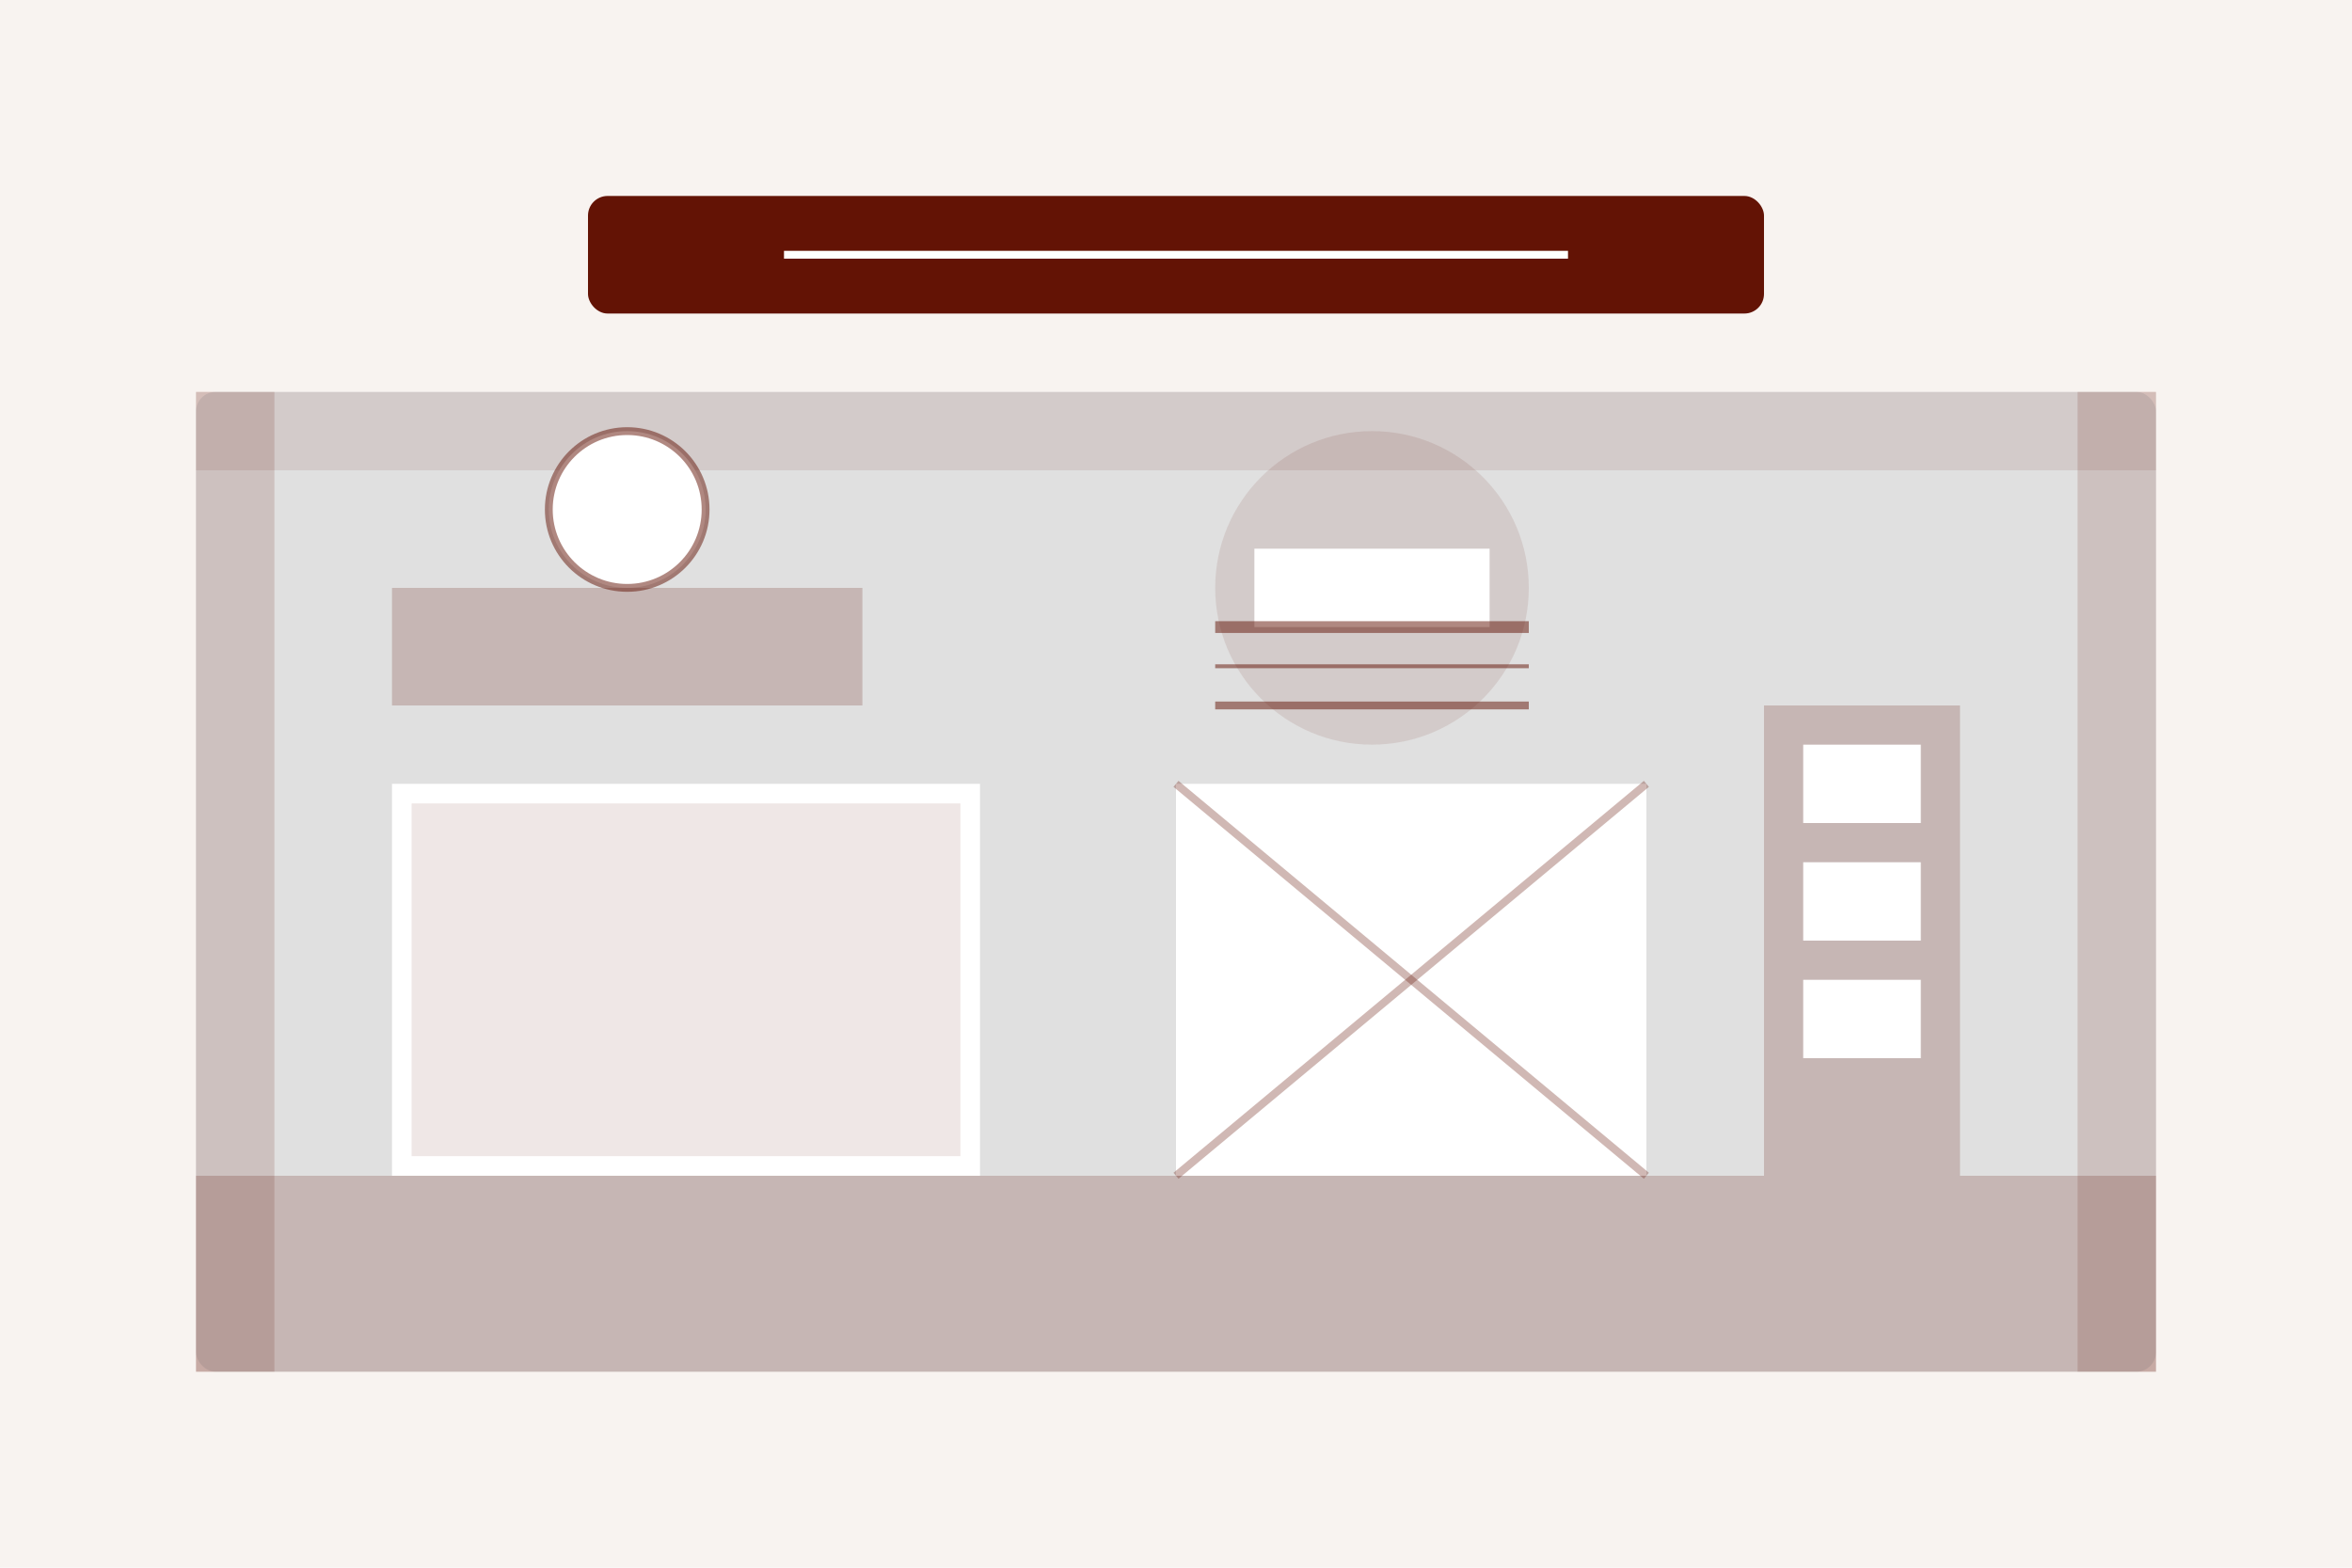 <svg width="600" height="400" viewBox="0 0 600 400" fill="none" xmlns="http://www.w3.org/2000/svg">
  <rect width="600" height="400" fill="#F8F3F0"/>
  
  <!-- Abstract room design -->
  <rect x="50" y="100" width="500" height="250" rx="5" fill="#E0E0E0"/>
  
  <!-- Floor -->
  <rect x="50" y="300" width="500" height="50" fill="#631305" fill-opacity="0.2"/>
  
  <!-- Ceiling -->
  <rect x="50" y="100" width="500" height="20" fill="#631305" fill-opacity="0.1"/>
  
  <!-- Left wall -->
  <rect x="50" y="100" width="20" height="250" fill="#631305" fill-opacity="0.15"/>
  
  <!-- Right wall -->
  <rect x="530" y="100" width="20" height="250" fill="#631305" fill-opacity="0.15"/>
  
  <!-- Minimalist style -->
  <rect x="100" y="200" width="150" height="100" fill="#FFFFFF"/>
  <rect x="105" y="205" width="140" height="90" fill="#631305" fill-opacity="0.1"/>
  
  <!-- Scandinavian style -->
  <rect x="300" y="200" width="120" height="100" fill="#FFFFFF"/>
  <path d="M300 200L420 300" stroke="#631305" stroke-opacity="0.3" stroke-width="2"/>
  <path d="M300 300L420 200" stroke="#631305" stroke-opacity="0.3" stroke-width="2"/>
  
  <!-- Industrial style -->
  <rect x="450" y="180" width="50" height="120" fill="#631305" fill-opacity="0.2"/>
  <rect x="460" y="190" width="30" height="20" fill="#FFFFFF"/>
  <rect x="460" y="220" width="30" height="20" fill="#FFFFFF"/>
  <rect x="460" y="250" width="30" height="20" fill="#FFFFFF"/>
  
  <!-- Japanese style -->
  <rect x="100" y="150" width="120" height="30" fill="#631305" fill-opacity="0.2"/>
  <circle cx="160" cy="130" r="20" fill="#FFFFFF" stroke="#631305" stroke-opacity="0.5" stroke-width="2"/>
  
  <!-- Maximalist style -->
  <circle cx="350" cy="150" r="40" fill="#631305" fill-opacity="0.1"/>
  <rect x="320" y="140" width="60" height="20" fill="#FFFFFF"/>
  <path d="M310 160L390 160" stroke="#631305" stroke-opacity="0.5" stroke-width="3"/>
  <path d="M310 170L390 170" stroke="#631305" stroke-opacity="0.5" stroke-width="1"/>
  <path d="M310 180L390 180" stroke="#631305" stroke-opacity="0.5" stroke-width="2"/>
  
  <!-- Title -->
  <rect x="150" y="50" width="300" height="30" rx="5" fill="#631305"/>
  <path d="M200 65H400" stroke="#FFFFFF" stroke-width="2"/>
</svg>